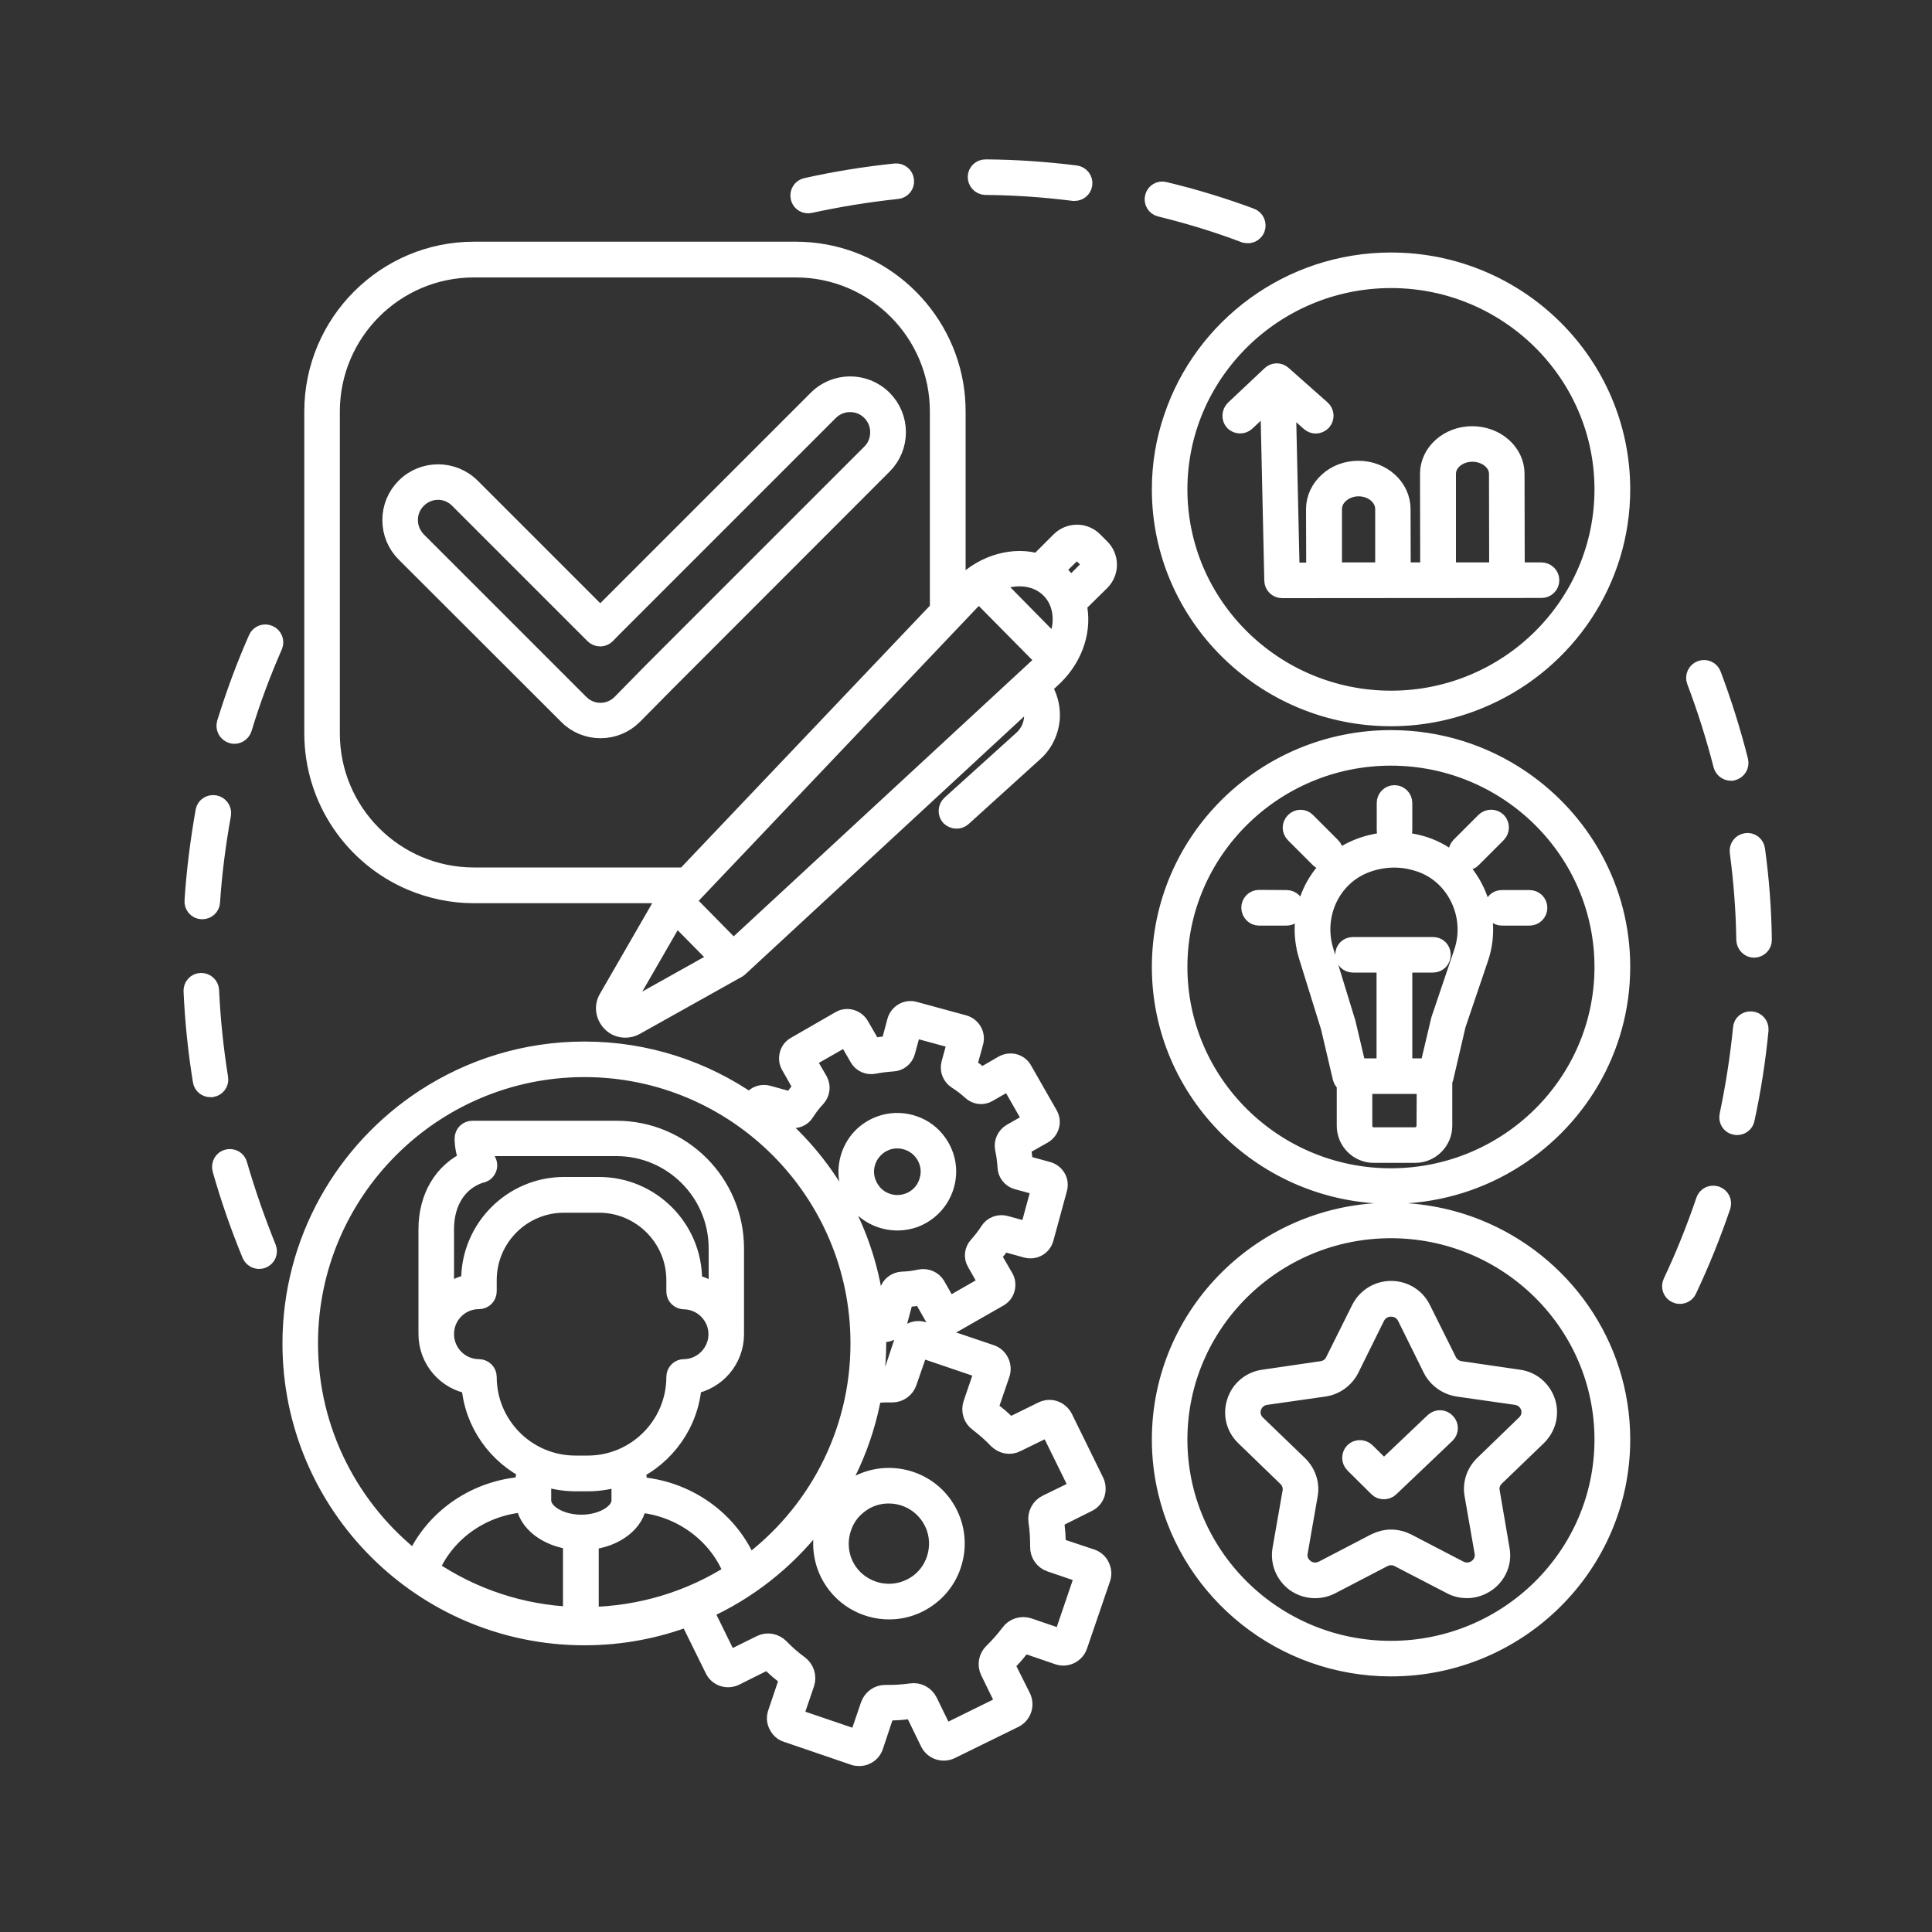 <svg width="100" height="100" viewBox="0 0 100 100" fill="none" xmlns="http://www.w3.org/2000/svg" xmlns:xlink="http://www.w3.org/1999/xlink">
	<rect x="0" y="0" width="100" height="100" fill="#333333" stroke="none"/>
	<desc>
			Created with Pixso.
	</desc>
	<defs/>
	<mask id="mask37_142" mask-type="alpha" maskUnits="userSpaceOnUse" x="0" y="0" width="100" height="100">
		<rect id="Rectangle 110" width="100" height="100" fill="#D9D9D9" fill-opacity="1"/>
	</mask>
	<g mask="url(#mask37_142)">
		<path id="Vector" d="M41.42 10.21C41.37 9.98 41.51 9.76 41.73 9.71C43.25 9.37 44.8 9.12 46.35 8.96C46.57 8.94 46.79 9.1 46.81 9.34C46.84 9.57 46.67 9.78 46.44 9.8C44.92 9.96 43.4 10.21 41.92 10.53C41.89 10.54 41.86 10.54 41.83 10.54C41.63 10.54 41.46 10.41 41.42 10.21ZM51 9.59C52.52 9.6 54.06 9.71 55.57 9.9C55.59 9.9 55.6 9.9 55.62 9.9C55.83 9.9 56.01 9.75 56.04 9.53C56.07 9.3 55.9 9.09 55.67 9.06C54.14 8.87 52.57 8.76 51.02 8.75L51.01 8.75C50.78 8.75 50.59 8.93 50.59 9.16C50.59 9.39 50.77 9.58 51 9.59ZM60.07 10.72C61.54 11.08 63.02 11.53 64.44 12.07C64.49 12.08 64.54 12.09 64.59 12.09C64.76 12.09 64.92 11.98 64.98 11.82C65.06 11.6 64.95 11.35 64.73 11.27C63.28 10.73 61.77 10.27 60.26 9.91C60.04 9.85 59.81 9.99 59.76 10.21C59.7 10.44 59.84 10.67 60.07 10.72ZM13.91 32.86C13.69 32.76 13.44 32.86 13.35 33.07C12.72 34.49 12.18 35.97 11.72 37.45C11.66 37.67 11.78 37.91 12.01 37.98C12.05 37.99 12.09 38 12.13 38C12.31 38 12.48 37.88 12.54 37.7C12.98 36.24 13.52 34.8 14.13 33.41C14.22 33.2 14.12 32.95 13.91 32.86ZM12.3 60.28C12.24 60.05 12.01 59.93 11.78 59.99C11.56 60.05 11.43 60.28 11.49 60.51C11.91 62 12.43 63.49 13.02 64.92C13.09 65.08 13.25 65.18 13.41 65.18C13.47 65.18 13.52 65.17 13.57 65.15C13.79 65.06 13.89 64.82 13.8 64.6C13.23 63.19 12.72 61.73 12.3 60.28ZM10.84 51.26C10.83 51.03 10.63 50.85 10.4 50.86C10.17 50.86 9.99 51.07 10 51.29C10.07 52.85 10.23 54.41 10.48 55.94C10.51 56.15 10.69 56.29 10.89 56.29C10.91 56.29 10.94 56.29 10.96 56.29C11.19 56.25 11.35 56.04 11.31 55.81C11.07 54.31 10.91 52.78 10.84 51.26ZM11.11 41.66C10.88 41.62 10.66 41.76 10.62 41.99C10.35 43.52 10.15 45.08 10.05 46.63C10.03 46.86 10.21 47.07 10.44 47.08L10.47 47.08C10.69 47.08 10.88 46.91 10.89 46.69C10.99 45.16 11.19 43.64 11.46 42.14C11.49 41.92 11.34 41.7 11.11 41.66ZM88.81 61.89C88.59 61.82 88.35 61.93 88.28 62.15C87.79 63.59 87.22 65.02 86.57 66.39C86.47 66.6 86.56 66.86 86.77 66.95C86.83 66.98 86.88 66.99 86.95 66.99C87.11 66.99 87.26 66.9 87.33 66.75C87.99 65.35 88.58 63.89 89.08 62.42C89.15 62.2 89.04 61.97 88.81 61.89ZM89.68 39.9C89.91 39.84 90.04 39.62 89.99 39.39C89.61 37.89 89.14 36.39 88.59 34.93C88.51 34.71 88.26 34.61 88.05 34.69C87.83 34.77 87.72 35.02 87.8 35.23C88.34 36.65 88.8 38.12 89.18 39.59C89.23 39.78 89.4 39.91 89.59 39.91C89.61 39.92 89.65 39.91 89.68 39.9ZM90.65 52.85C90.41 52.83 90.21 52.99 90.2 53.22C90.05 54.74 89.81 56.26 89.5 57.74C89.45 57.97 89.59 58.2 89.82 58.24C89.85 58.25 89.88 58.25 89.91 58.25C90.11 58.25 90.28 58.12 90.32 57.92C90.65 56.41 90.89 54.85 91.04 53.3C91.05 53.07 90.89 52.87 90.65 52.85ZM90.86 43.98C90.83 43.75 90.62 43.58 90.39 43.62C90.16 43.65 90 43.86 90.03 44.09C90.23 45.6 90.35 47.13 90.37 48.65C90.38 48.88 90.57 49.07 90.79 49.07L90.8 49.07C91.03 49.06 91.22 48.87 91.21 48.64C91.19 47.08 91.07 45.51 90.86 43.98ZM24.53 46.25C23.39 46.25 22.3 46.01 21.3 45.59C18.33 44.33 16.25 41.38 16.25 37.95L16.25 21.3C16.25 16.73 19.97 13.01 24.53 13.01L41.19 13.01C45.28 13.01 48.68 15.99 49.36 19.88C49.44 20.35 49.48 20.82 49.48 21.3L49.48 30.67L49.88 30.26C50.99 29.17 52.51 28.78 53.74 29.16L54.9 28C55.38 27.54 56.13 27.54 56.6 28.02L56.97 28.39C57.43 28.86 57.43 29.62 56.95 30.09L55.74 31.28C56.03 32.5 55.62 33.93 54.55 34.98L53.93 35.56C54.23 36.02 54.38 36.56 54.36 37.12C54.32 37.82 54.02 38.47 53.5 38.93L49.79 42.29C49.71 42.36 49.61 42.39 49.51 42.39C49.39 42.39 49.28 42.34 49.19 42.26C49.04 42.09 49.05 41.82 49.22 41.66L52.93 38.31C53.29 37.99 53.49 37.55 53.51 37.08C53.53 36.75 53.45 36.42 53.29 36.14L38.24 50.06C38.21 50.08 38.19 50.1 38.16 50.12L32.87 53.08C32.71 53.17 32.53 53.21 32.37 53.21C32.1 53.21 31.84 53.11 31.65 52.91C31.32 52.57 31.25 52.08 31.49 51.68L34.52 46.43C34.54 46.4 34.56 46.37 34.58 46.35L34.68 46.25L24.53 46.25ZM17.09 37.96C17.09 42.07 20.43 45.4 24.53 45.4L35.47 45.4L48.63 31.55L48.63 21.3C48.63 17.19 45.29 13.86 41.19 13.86L24.53 13.86C20.42 13.86 17.09 17.2 17.09 21.3L17.09 37.96ZM55.49 28.6L54.54 29.53C54.69 29.63 54.84 29.75 54.97 29.88C55.13 30.05 55.27 30.23 55.39 30.43L56.35 29.47C56.49 29.34 56.5 29.11 56.36 28.97L55.99 28.6C55.86 28.46 55.63 28.46 55.49 28.6ZM51.39 30.19L54.62 33.47C55.17 32.42 55.11 31.22 54.37 30.48C53.64 29.74 52.44 29.66 51.39 30.19ZM35.47 46.63L37.96 49.16L53.96 34.36C54.02 34.3 54.08 34.23 54.14 34.17L50.67 30.66C50.6 30.72 50.53 30.78 50.47 30.84L35.47 46.63ZM32.45 52.34L37.26 49.65L34.97 47.33L32.22 52.1C32.16 52.2 32.21 52.28 32.25 52.32C32.27 52.35 32.34 52.4 32.45 52.34ZM20.99 28.61C20.54 28.16 20.29 27.56 20.29 26.92C20.29 26.28 20.54 25.68 20.99 25.23C21.92 24.3 23.43 24.3 24.37 25.23L31.07 31.93L42.32 20.68C43.25 19.75 44.76 19.75 45.69 20.68C46.14 21.13 46.39 21.73 46.39 22.37C46.39 23.01 46.14 23.61 45.69 24.06L34.39 35.37L32.77 37.01C32.32 37.46 31.72 37.71 31.08 37.71C30.45 37.71 29.84 37.46 29.4 37.01L20.99 28.61ZM22.68 25.37C22.28 25.37 21.89 25.52 21.58 25.83C21.29 26.12 21.13 26.5 21.13 26.92C21.13 27.33 21.3 27.72 21.58 28.01L29.99 36.42C30.59 37.03 31.57 37.03 32.17 36.42L33.78 34.78L45.09 23.47C45.39 23.17 45.54 22.79 45.54 22.37C45.54 21.96 45.38 21.57 45.09 21.28C44.8 20.99 44.42 20.83 44 20.83C43.59 20.83 43.2 20.99 42.91 21.28L31.6 32.59L31.37 32.83C31.29 32.91 31.18 32.96 31.07 32.96C30.95 32.96 30.84 32.91 30.76 32.83L23.77 25.84C23.47 25.53 23.07 25.37 22.68 25.37ZM44.47 62.27C43.95 61.61 43.77 60.78 43.99 59.98C44.21 59.18 44.78 58.55 45.57 58.26C46.57 57.89 47.74 58.2 48.41 59.03C48.94 59.68 49.12 60.51 48.9 61.31C48.68 62.11 48.1 62.74 47.32 63.04C47.03 63.14 46.74 63.19 46.45 63.19C45.7 63.19 44.96 62.86 44.47 62.27ZM45.13 61.73C45.58 62.29 46.36 62.5 47.03 62.25C47.56 62.06 47.95 61.63 48.09 61.09C48.24 60.56 48.12 60 47.76 59.56C47.31 59.01 46.53 58.8 45.87 59.04C45.34 59.24 44.95 59.66 44.8 60.2C44.65 60.74 44.78 61.29 45.13 61.73ZM54.55 78.63L54.55 78.63C54.64 79.1 54.67 79.59 54.66 80.07L56.49 80.68C56.69 80.75 56.85 80.89 56.94 81.09C57.03 81.28 57.05 81.49 56.98 81.69L55.79 85.17C55.65 85.58 55.2 85.81 54.79 85.67L52.95 85.04C52.68 85.43 52.36 85.8 52 86.14L52.86 87.86C53.05 88.26 52.89 88.73 52.5 88.93L49.2 90.55C48.8 90.74 48.33 90.58 48.13 90.19L47.28 88.44C46.81 88.53 46.32 88.56 45.83 88.55L45.22 90.38C45.15 90.58 45.01 90.74 44.82 90.83C44.71 90.89 44.59 90.91 44.46 90.91C44.38 90.91 44.29 90.9 44.21 90.87L40.73 89.68C40.53 89.62 40.37 89.47 40.28 89.28C40.18 89.09 40.17 88.88 40.24 88.68L40.86 86.84C40.47 86.57 40.1 86.25 39.76 85.89L38.04 86.75C37.85 86.84 37.63 86.86 37.43 86.79C37.23 86.72 37.07 86.58 36.98 86.39L35.64 83.67C33.96 84.31 32.15 84.66 30.25 84.66C21.9 84.66 15.12 77.88 15.12 69.54C15.12 64.23 17.87 59.55 22.02 56.85C24.39 55.31 27.21 54.41 30.25 54.41C33.45 54.41 36.42 55.41 38.87 57.12C38.93 56.96 39.03 56.84 39.18 56.75C39.35 56.66 39.54 56.63 39.73 56.68L41 57.03C41.17 56.77 41.37 56.52 41.57 56.29L40.92 55.14C40.82 54.97 40.8 54.78 40.85 54.59C40.89 54.41 41.02 54.24 41.19 54.15L43.5 52.82C43.84 52.62 44.29 52.75 44.49 53.1L45.15 54.24C45.46 54.18 45.76 54.14 46.08 54.12L46.42 52.85C46.53 52.47 46.93 52.23 47.32 52.34L49.89 53.04C50.27 53.15 50.51 53.55 50.4 53.94L50.05 55.21C50.31 55.38 50.56 55.57 50.8 55.78L51.94 55.12C52.11 55.03 52.31 55 52.49 55.05C52.68 55.1 52.84 55.22 52.93 55.39L54.25 57.7C54.35 57.87 54.38 58.07 54.33 58.25C54.28 58.44 54.16 58.6 53.99 58.7L52.84 59.35C52.91 59.66 52.94 59.97 52.96 60.28L54.23 60.63C54.41 60.68 54.57 60.8 54.67 60.97C54.77 61.14 54.79 61.33 54.74 61.52L54.04 64.09C53.94 64.48 53.54 64.71 53.15 64.61L51.88 64.26C51.71 64.52 51.51 64.77 51.3 65L51.96 66.14C52.06 66.31 52.08 66.51 52.03 66.7C51.98 66.89 51.86 67.04 51.69 67.14L49.38 68.46C49.03 68.66 48.58 68.54 48.38 68.19L47.73 67.05C47.42 67.11 47.12 67.14 46.8 67.16L46.46 68.43C46.37 68.76 46.07 68.97 45.75 68.97C45.68 68.97 45.62 68.96 45.56 68.95L45.35 68.89C45.36 69.1 45.37 69.31 45.37 69.53C45.37 70.12 45.33 70.7 45.26 71.27C45.57 71.24 45.87 71.23 46.18 71.24L46.79 69.41C46.93 69 47.38 68.78 47.79 68.92L51.28 70.1C51.48 70.17 51.64 70.31 51.73 70.5C51.82 70.69 51.84 70.91 51.77 71.11L51.14 72.95C51.53 73.21 51.91 73.54 52.24 73.89L53.97 73.04C54.16 72.95 54.37 72.93 54.57 73C54.77 73.07 54.93 73.21 55.03 73.4L56.65 76.7C56.74 76.89 56.75 77.11 56.69 77.31C56.62 77.51 56.48 77.67 56.29 77.76L54.55 78.63ZM54.18 77.87L55.88 77.04L54.3 73.83L52.6 74.66C52.28 74.83 51.9 74.75 51.64 74.49C51.34 74.17 51 73.88 50.65 73.61C50.35 73.4 50.24 73.02 50.35 72.68L50.96 70.89L47.58 69.74L46.96 71.53C46.85 71.86 46.54 72.09 46.18 72.09L46.16 72.09C45.82 72.08 45.48 72.1 45.14 72.14C44.26 77.15 40.92 81.32 36.41 83.34L37.7 85.97L39.4 85.13C39.72 84.97 40.11 85.05 40.36 85.31C40.67 85.63 41 85.92 41.36 86.18C41.65 86.4 41.77 86.77 41.66 87.12L41.05 88.91L44.43 90.06L45.04 88.27C45.16 87.93 45.48 87.7 45.84 87.71C46.28 87.72 46.73 87.69 47.16 87.63C47.52 87.57 47.87 87.76 48.03 88.08L48.86 89.78L52.07 88.2L51.24 86.5C51.08 86.18 51.15 85.79 51.41 85.54C51.73 85.23 52.02 84.9 52.29 84.54C52.5 84.25 52.88 84.13 53.22 84.24L55.01 84.85L56.16 81.47L54.37 80.86C54.03 80.74 53.81 80.42 53.82 80.06C53.82 79.62 53.8 79.18 53.73 78.74C53.68 78.38 53.86 78.03 54.18 77.87ZM40.87 57.87L39.62 57.53L39.59 57.65C42.74 60.12 44.88 63.81 45.3 68L45.68 68.11L46.02 66.86C46.1 66.55 46.37 66.34 46.69 66.32C47.01 66.31 47.33 66.27 47.64 66.2C47.95 66.14 48.27 66.28 48.43 66.54L49.07 67.67L51.18 66.46L50.54 65.33C50.38 65.06 50.42 64.72 50.64 64.49C50.85 64.25 51.05 64 51.22 63.73C51.39 63.46 51.72 63.34 52.02 63.42L53.27 63.76L53.91 61.41L52.66 61.07C52.36 60.99 52.14 60.72 52.13 60.4C52.11 60.08 52.07 59.76 52 59.44C51.94 59.14 52.08 58.82 52.35 58.66L53.47 58.02L52.26 55.9L51.14 56.55C50.86 56.71 50.52 56.67 50.29 56.45C50.06 56.24 49.8 56.04 49.53 55.87C49.26 55.69 49.14 55.37 49.22 55.07L49.56 53.82L47.21 53.18L46.87 54.43C46.79 54.73 46.52 54.95 46.2 54.96C45.89 54.98 45.56 55.02 45.25 55.08C44.94 55.15 44.62 55.01 44.47 54.74L43.82 53.62L41.7 54.83L42.35 55.95C42.5 56.23 42.46 56.56 42.25 56.8C42.03 57.03 41.83 57.29 41.66 57.56C41.5 57.83 41.17 57.95 40.87 57.87ZM30.25 55.25C22.37 55.25 15.96 61.66 15.96 69.53C15.96 74.11 18.13 78.19 21.5 80.81C22.47 78.58 24.68 77.07 27.18 76.93L27.18 76.56C27.18 76.37 27.31 76.21 27.48 76.16C25.75 75.34 24.52 73.65 24.38 71.66C23.12 71.46 22.16 70.37 22.16 69.05L22.16 63.62C22.16 61.98 22.95 60.66 24.25 60.07C24.11 59.68 24.03 59.3 24.03 58.93C24.03 58.69 24.22 58.51 24.45 58.51L31.91 58.51C35.28 58.51 38.01 61.25 38.01 64.62L38.01 69.06C38.01 70.36 37.06 71.45 35.82 71.66C35.68 73.66 34.44 75.36 32.71 76.17C32.87 76.23 32.98 76.39 32.98 76.57L32.98 76.94C35.54 77.1 37.8 78.72 38.71 81.03C42.23 78.43 44.52 74.25 44.52 69.54C44.53 61.66 38.13 55.25 30.25 55.25ZM22.23 81.22C24.44 82.72 26.98 83.56 29.64 83.67L29.64 79.71C28.31 79.56 27.28 78.76 27.19 77.77C25 77.91 23.06 79.25 22.23 81.22ZM32.98 77.78C32.9 78.78 31.84 79.59 30.49 79.72L30.49 83.68C33.16 83.63 35.73 82.86 37.97 81.42C37.2 79.38 35.23 77.94 32.98 77.78ZM24.79 70.85C25.02 70.85 25.21 71.04 25.21 71.27C25.21 73.79 27.26 75.84 29.78 75.84L30.42 75.84C32.94 75.84 34.99 73.79 34.99 71.27C34.99 71.04 35.17 70.85 35.4 70.85C36.38 70.84 37.17 70.03 37.17 69.06C37.17 68.08 36.37 67.28 35.4 67.27C35.17 67.26 34.99 67.08 34.99 66.85L34.99 66.26C34.99 64.06 33.2 62.27 31 62.27L29.19 62.27C26.99 62.27 25.21 64.06 25.21 66.26L25.21 66.84C25.21 67.08 25.02 67.26 24.79 67.26C23.8 67.26 23 68.06 23 69.05C23 70.04 23.8 70.85 24.79 70.85ZM25.17 60.54C25.1 60.66 24.97 60.73 24.84 60.74C23.68 61.13 23 62.21 23 63.62L23 67.12C23.37 66.78 23.84 66.54 24.37 66.45L24.37 66.25C24.37 63.59 26.54 61.42 29.19 61.42L31.01 61.42C33.67 61.42 35.84 63.59 35.84 66.25L35.84 66.46C36.35 66.55 36.81 66.79 37.18 67.13L37.18 64.61C37.18 61.7 34.81 59.34 31.91 59.34L24.92 59.34C24.97 59.6 25.06 59.86 25.19 60.13C25.26 60.26 25.25 60.42 25.17 60.54ZM27.98 76.37C28.01 76.43 28.03 76.5 28.03 76.57L28.03 77.66C28.03 78.33 28.97 78.9 30.09 78.9C31.2 78.9 32.15 78.33 32.15 77.66L32.15 76.57C32.15 76.5 32.17 76.44 32.19 76.39C31.64 76.58 31.05 76.69 30.43 76.69L29.79 76.69C29.15 76.69 28.55 76.57 27.98 76.37ZM49.25 81C48.96 81.87 48.34 82.56 47.52 82.97C47.04 83.21 46.53 83.32 46.02 83.32C44.75 83.32 43.54 82.62 42.94 81.41C42.54 80.59 42.48 79.66 42.77 78.79C43.06 77.93 43.68 77.23 44.5 76.83C46.19 76 48.25 76.69 49.08 78.38C49.49 79.21 49.54 80.14 49.25 81ZM48.35 78.82C48.34 78.8 48.33 78.78 48.32 78.76C47.87 77.85 46.96 77.32 46 77.32C45.62 77.32 45.24 77.4 44.87 77.58C44.57 77.73 44.3 77.94 44.08 78.18C43.86 78.43 43.68 78.73 43.57 79.07C43.35 79.72 43.39 80.42 43.69 81.04C44.32 82.31 45.87 82.84 47.15 82.21C47.77 81.91 48.23 81.38 48.45 80.73C48.66 80.1 48.63 79.42 48.35 78.82ZM60.12 25.33C60.12 24.04 60.33 22.8 60.73 21.64C62.29 16.96 66.76 13.57 72 13.57C78.55 13.57 83.88 18.84 83.88 25.33C83.88 30.07 81.03 34.17 76.93 36.02C75.43 36.7 73.76 37.09 72 37.09C65.45 37.09 60.12 31.81 60.12 25.33ZM72 14.41C65.92 14.41 60.96 19.31 60.96 25.33C60.96 31.35 65.92 36.25 72 36.25C78.08 36.25 83.03 31.35 83.03 25.33C83.03 19.31 78.08 14.41 72 14.41ZM63.9 21.21L65.8 19.42C65.96 19.27 66.2 19.27 66.36 19.41L68.38 21.2C68.56 21.36 68.57 21.62 68.42 21.8C68.33 21.89 68.22 21.94 68.1 21.94C68 21.94 67.9 21.9 67.82 21.83L66.57 20.72L66.77 29.62L68.11 29.62L68.1 26.35C68.1 25.81 68.34 25.3 68.77 24.92C69.18 24.55 69.72 24.35 70.31 24.35C71.52 24.35 72.51 25.24 72.51 26.35L72.52 29.61L74.01 29.61L74 24.52C74 23.44 74.99 22.56 76.2 22.56C77.42 22.56 78.41 23.44 78.41 24.52L78.42 29.61L79.78 29.61C80.02 29.61 80.21 29.8 80.21 30.03C80.21 30.27 80.02 30.45 79.79 30.45L66.36 30.46C66.13 30.46 65.94 30.27 65.94 30.05L65.73 20.65L64.48 21.82C64.31 21.98 64.05 21.97 63.88 21.81C63.73 21.64 63.74 21.37 63.9 21.21ZM68.96 29.61L71.68 29.61L71.68 26.35C71.68 25.71 71.07 25.19 70.32 25.19C69.95 25.19 69.6 25.32 69.34 25.55C69.09 25.77 68.96 26.06 68.96 26.35L68.96 29.61ZM74.86 29.61L77.58 29.61L77.57 24.52C77.57 23.91 76.96 23.4 76.21 23.4C75.46 23.4 74.86 23.91 74.86 24.52L74.86 29.61ZM72 38.29C74.49 38.29 76.8 39.05 78.71 40.35C81.83 42.47 83.88 46.02 83.88 50.04C83.88 54.33 81.56 58.08 78.09 60.14C76.31 61.2 74.23 61.81 72 61.81C65.46 61.81 60.12 56.53 60.12 50.05C60.12 43.56 65.45 38.29 72 38.29ZM60.96 50.05C60.96 56.07 65.91 60.97 71.99 60.97C78.08 60.97 83.03 56.07 83.03 50.05C83.03 44.03 78.08 39.13 71.99 39.13C65.92 39.13 60.96 44.03 60.96 50.05ZM72 62.75C73.58 62.75 75.09 63.06 76.46 63.61C80.81 65.36 83.88 69.59 83.88 74.51C83.88 81 78.55 86.27 72 86.27C66.39 86.27 61.68 82.4 60.44 77.22C60.23 76.35 60.12 75.44 60.12 74.51C60.12 68.02 65.45 62.75 72 62.75ZM83.03 74.51C83.03 68.49 78.08 63.59 71.99 63.59C65.91 63.59 60.96 68.49 60.96 74.51C60.96 80.53 65.91 85.43 71.99 85.43C78.08 85.43 83.03 80.53 83.03 74.51ZM79.56 74.34L77.38 76.44C77.17 76.65 77.07 76.93 77.13 77.22L77.64 80.2C77.76 80.85 77.49 81.49 76.96 81.88C76.65 82.1 76.29 82.22 75.93 82.22C75.66 82.22 75.38 82.16 75.12 82.02L72.42 80.62C72.16 80.48 71.85 80.48 71.58 80.62L68.89 82.02C68.29 82.33 67.59 82.28 67.04 81.89C66.51 81.49 66.25 80.85 66.36 80.2L66.88 77.23C66.93 76.94 66.83 76.65 66.62 76.45L64.44 74.34C63.96 73.88 63.79 73.2 64 72.57C64.2 71.94 64.74 71.48 65.41 71.39L68.42 70.95C68.71 70.91 68.97 70.73 69.09 70.47L70.44 67.76C70.74 67.17 71.34 66.8 72 66.8C72.67 66.8 73.27 67.17 73.56 67.76L74.91 70.47C75.04 70.73 75.3 70.91 75.58 70.95L78.6 71.39C79.27 71.48 79.8 71.94 80.01 72.57C80.21 73.2 80.04 73.87 79.56 74.34ZM79.21 72.83C79.1 72.5 78.83 72.27 78.48 72.22L75.47 71.79C74.9 71.7 74.41 71.35 74.15 70.85L72.81 68.14C72.65 67.83 72.35 67.65 72 67.65C71.65 67.65 71.35 67.83 71.19 68.14L69.85 70.85C69.59 71.35 69.1 71.71 68.53 71.79L65.52 72.22C65.17 72.27 64.9 72.5 64.79 72.83C64.69 73.15 64.77 73.49 65.02 73.73L67.2 75.83C67.61 76.23 67.81 76.8 67.71 77.36L67.19 80.34C67.13 80.67 67.26 80.99 67.54 81.2C67.82 81.41 68.18 81.43 68.5 81.27L71.19 79.87C71.45 79.74 71.73 79.67 72 79.67C72.28 79.67 72.56 79.74 72.82 79.87L75.51 81.27C75.82 81.43 76.18 81.41 76.47 81.2C76.75 80.99 76.88 80.67 76.82 80.34L76.3 77.36C76.2 76.8 76.39 76.23 76.8 75.83L78.98 73.72C79.22 73.49 79.31 73.15 79.21 72.83ZM74.24 73.61L71.63 76.09L70.69 75.16C70.52 75 70.25 75 70.09 75.16C69.93 75.33 69.93 75.59 70.1 75.76L71.33 76.98C71.41 77.07 71.52 77.1 71.63 77.1C71.73 77.1 71.84 77.07 71.92 76.99L74.83 74.22C75 74.06 75 73.79 74.84 73.63C74.68 73.45 74.41 73.45 74.24 73.61ZM70.2 43.97C71.24 43.52 72.43 43.44 73.53 43.75C74.7 44.08 75.68 44.86 76.25 45.96C76.84 47.08 76.95 48.4 76.54 49.59L75.37 53.04L74.73 55.79C74.71 55.84 74.69 55.89 74.67 55.93L74.67 58.27C74.67 59.05 74.03 59.69 73.25 59.69L71.11 59.69C70.32 59.69 69.69 59.05 69.69 58.27L69.69 56.05C69.59 56 69.51 55.91 69.48 55.79L68.86 53.15L67.72 49.48C67.03 47.25 68.09 44.87 70.2 43.97ZM70.53 44.74C68.83 45.47 67.97 47.41 68.53 49.23L69.66 52.92C69.67 52.93 69.67 52.94 69.67 52.95L70.22 55.28L71.75 55.28L71.75 49.84L70.03 49.84C69.79 49.84 69.61 49.65 69.61 49.42C69.61 49.18 69.79 49 70.03 49L74.17 49C74.41 49 74.59 49.18 74.59 49.42C74.59 49.65 74.41 49.84 74.17 49.84L72.6 49.84L72.6 55.28L73.98 55.28L74.56 52.83C74.56 52.82 74.56 52.81 74.57 52.79L75.74 49.33C76.08 48.35 75.99 47.27 75.51 46.36C75.04 45.47 74.26 44.83 73.3 44.57C72.39 44.3 71.4 44.37 70.53 44.74ZM73.83 56.12L70.53 56.12L70.53 58.27C70.53 58.59 70.78 58.85 71.1 58.85L73.24 58.85C73.56 58.85 73.82 58.59 73.82 58.27L73.83 56.12ZM77.32 46.99C77.32 47.22 77.51 47.41 77.74 47.41L79.17 47.41C79.4 47.41 79.59 47.22 79.59 46.99C79.59 46.75 79.4 46.57 79.17 46.57L77.74 46.57C77.51 46.56 77.32 46.75 77.32 46.99ZM65.17 47.41L66.59 47.41C66.83 47.41 67.01 47.22 67.01 46.99C67.01 46.75 66.83 46.57 66.59 46.57L65.17 46.56C64.93 46.56 64.75 46.75 64.75 46.98C64.75 47.22 64.94 47.41 65.17 47.41ZM72.18 43.41C72.41 43.41 72.6 43.22 72.6 42.99L72.6 41.56C72.6 41.33 72.41 41.14 72.18 41.14C71.94 41.14 71.76 41.33 71.76 41.56L71.76 42.99C71.75 43.22 71.94 43.41 72.18 43.41ZM75.89 44.55C76 44.55 76.11 44.51 76.19 44.42L77.48 43.13C77.64 42.96 77.64 42.7 77.48 42.53C77.31 42.37 77.05 42.37 76.88 42.53L75.59 43.82C75.43 43.99 75.43 44.25 75.59 44.42C75.67 44.51 75.78 44.55 75.89 44.55ZM68.3 44.42C68.39 44.51 68.49 44.55 68.6 44.55C68.71 44.55 68.82 44.51 68.9 44.42C69.07 44.26 69.07 43.99 68.9 43.83L67.61 42.54C67.45 42.37 67.19 42.37 67.02 42.54C66.85 42.71 66.85 42.97 67.02 43.14L68.3 44.42Z" fill="#FFFFFF" fill-opacity="1" fill-rule="nonzero"/>
		<path id="Vector" d="M41.73 9.71C43.25 9.37 44.8 9.12 46.35 8.96C46.57 8.94 46.79 9.1 46.81 9.34C46.84 9.57 46.67 9.78 46.44 9.8C44.92 9.96 43.4 10.21 41.92 10.53C41.89 10.54 41.86 10.54 41.83 10.54C41.63 10.54 41.46 10.41 41.42 10.21C41.37 9.98 41.51 9.76 41.73 9.71ZM55.57 9.9C55.59 9.9 55.6 9.9 55.62 9.9C55.83 9.9 56.01 9.75 56.04 9.53C56.07 9.3 55.9 9.09 55.67 9.06C54.14 8.87 52.57 8.76 51.02 8.75L51.01 8.75C50.78 8.75 50.59 8.93 50.59 9.16C50.59 9.39 50.77 9.58 51 9.59C52.52 9.6 54.06 9.71 55.57 9.9ZM64.44 12.07C64.49 12.08 64.54 12.09 64.59 12.09C64.76 12.09 64.92 11.98 64.98 11.82C65.06 11.6 64.95 11.35 64.73 11.27C63.28 10.73 61.77 10.27 60.26 9.91C60.04 9.85 59.81 9.99 59.76 10.21C59.7 10.44 59.84 10.67 60.07 10.72C61.54 11.08 63.02 11.53 64.44 12.07ZM13.35 33.07C12.72 34.49 12.18 35.97 11.72 37.45C11.66 37.67 11.78 37.91 12.01 37.98C12.05 37.99 12.09 38 12.13 38C12.31 38 12.48 37.88 12.54 37.7C12.98 36.24 13.52 34.8 14.13 33.41C14.22 33.2 14.12 32.95 13.91 32.86C13.69 32.76 13.44 32.86 13.35 33.07ZM11.78 59.99C11.56 60.05 11.43 60.28 11.49 60.51C11.91 62 12.43 63.49 13.02 64.92C13.09 65.08 13.25 65.18 13.41 65.18C13.47 65.18 13.52 65.17 13.57 65.15C13.79 65.06 13.89 64.82 13.8 64.6C13.23 63.19 12.72 61.73 12.3 60.28C12.24 60.05 12.01 59.93 11.78 59.99ZM10.4 50.86C10.17 50.86 9.99 51.07 10 51.29C10.07 52.85 10.23 54.41 10.48 55.94C10.51 56.15 10.69 56.29 10.89 56.29C10.91 56.29 10.94 56.29 10.96 56.29C11.19 56.25 11.35 56.04 11.31 55.81C11.07 54.31 10.91 52.78 10.84 51.26C10.83 51.03 10.63 50.85 10.4 50.86ZM10.62 41.99C10.35 43.52 10.15 45.08 10.05 46.63C10.03 46.86 10.21 47.07 10.44 47.08L10.47 47.08C10.69 47.08 10.88 46.91 10.89 46.69C10.99 45.16 11.19 43.64 11.46 42.14C11.49 41.92 11.34 41.7 11.11 41.66C10.88 41.62 10.66 41.76 10.62 41.99ZM88.28 62.15C87.79 63.59 87.22 65.02 86.57 66.39C86.47 66.6 86.56 66.86 86.77 66.95C86.83 66.98 86.88 66.99 86.95 66.99C87.11 66.99 87.26 66.9 87.33 66.75C87.99 65.35 88.58 63.89 89.08 62.42C89.15 62.2 89.04 61.97 88.81 61.89C88.59 61.82 88.35 61.93 88.28 62.15ZM89.99 39.39C89.61 37.89 89.14 36.39 88.59 34.93C88.51 34.71 88.26 34.61 88.05 34.69C87.83 34.77 87.72 35.02 87.8 35.23C88.34 36.65 88.8 38.12 89.18 39.59C89.23 39.78 89.4 39.91 89.59 39.91C89.61 39.92 89.65 39.91 89.68 39.9C89.91 39.84 90.04 39.62 89.99 39.39ZM90.2 53.22C90.05 54.74 89.81 56.26 89.5 57.74C89.45 57.97 89.59 58.2 89.82 58.24C89.85 58.25 89.88 58.25 89.91 58.25C90.11 58.25 90.28 58.12 90.32 57.92C90.65 56.41 90.89 54.85 91.04 53.3C91.05 53.07 90.89 52.87 90.65 52.85C90.41 52.83 90.21 52.99 90.2 53.22ZM90.39 43.62C90.16 43.65 90 43.86 90.03 44.09C90.23 45.6 90.35 47.13 90.37 48.65C90.38 48.88 90.57 49.07 90.79 49.07L90.8 49.07C91.03 49.06 91.22 48.87 91.21 48.64C91.19 47.08 91.07 45.51 90.86 43.98C90.83 43.75 90.62 43.58 90.39 43.62ZM21.3 45.59C18.33 44.33 16.25 41.38 16.25 37.95L16.25 21.3C16.25 16.73 19.97 13.01 24.53 13.01L41.19 13.01C45.28 13.01 48.68 15.99 49.36 19.88C49.44 20.35 49.48 20.82 49.48 21.3L49.48 30.67L49.88 30.26C50.99 29.17 52.51 28.78 53.74 29.16L54.9 28C55.38 27.54 56.13 27.54 56.6 28.02L56.97 28.39C57.43 28.86 57.43 29.62 56.95 30.09L55.74 31.28C56.03 32.5 55.62 33.93 54.55 34.98L53.93 35.56C54.23 36.02 54.38 36.56 54.36 37.12C54.32 37.82 54.02 38.47 53.5 38.93L49.79 42.29C49.71 42.36 49.61 42.39 49.51 42.39C49.39 42.39 49.28 42.34 49.19 42.26C49.04 42.09 49.05 41.82 49.22 41.66L52.93 38.31C53.29 37.99 53.49 37.55 53.51 37.08C53.53 36.75 53.45 36.42 53.29 36.14L38.24 50.06C38.21 50.08 38.19 50.1 38.16 50.12L32.87 53.08C32.71 53.17 32.53 53.21 32.37 53.21C32.1 53.21 31.84 53.11 31.65 52.91C31.32 52.57 31.25 52.08 31.49 51.68L34.52 46.43C34.54 46.4 34.56 46.37 34.58 46.35L34.68 46.25L24.53 46.25C23.39 46.25 22.3 46.01 21.3 45.59ZM24.53 45.4L35.47 45.4L48.63 31.55L48.63 21.3C48.63 17.19 45.29 13.86 41.19 13.86L24.53 13.86C20.42 13.86 17.09 17.2 17.09 21.3L17.09 37.96C17.09 42.07 20.43 45.4 24.53 45.4ZM54.54 29.53C54.69 29.63 54.84 29.75 54.97 29.88C55.13 30.05 55.27 30.23 55.39 30.43L56.35 29.47C56.49 29.34 56.5 29.11 56.36 28.97L55.99 28.6C55.86 28.46 55.63 28.46 55.49 28.6L54.54 29.53ZM54.62 33.47C55.17 32.42 55.11 31.22 54.37 30.48C53.64 29.74 52.44 29.66 51.39 30.19L54.62 33.47ZM37.96 49.16L53.96 34.36C54.02 34.3 54.08 34.23 54.14 34.17L50.67 30.66C50.6 30.72 50.53 30.78 50.47 30.84L35.47 46.63L37.96 49.16ZM37.26 49.65L34.97 47.33L32.22 52.1C32.16 52.2 32.21 52.28 32.25 52.32C32.27 52.35 32.34 52.4 32.45 52.34L37.26 49.65ZM20.29 26.92C20.29 26.28 20.54 25.68 20.99 25.23C21.92 24.3 23.43 24.3 24.37 25.23L31.07 31.93L42.32 20.68C43.25 19.75 44.76 19.75 45.69 20.68C46.14 21.13 46.39 21.73 46.39 22.37C46.39 23.01 46.14 23.61 45.69 24.06L34.39 35.37L32.77 37.01C32.32 37.46 31.72 37.71 31.08 37.71C30.45 37.71 29.84 37.46 29.4 37.01L20.99 28.61C20.54 28.16 20.29 27.56 20.29 26.92ZM21.58 25.83C21.29 26.12 21.13 26.5 21.13 26.92C21.13 27.33 21.3 27.72 21.58 28.01L29.99 36.42C30.59 37.03 31.57 37.03 32.17 36.42L33.78 34.78L45.09 23.47C45.39 23.17 45.54 22.79 45.54 22.37C45.54 21.96 45.38 21.57 45.09 21.28C44.8 20.99 44.42 20.83 44 20.83C43.59 20.83 43.2 20.99 42.91 21.28L31.6 32.59L31.37 32.83C31.29 32.91 31.18 32.96 31.07 32.96C30.95 32.96 30.84 32.91 30.76 32.83L23.77 25.84C23.47 25.53 23.07 25.37 22.68 25.37C22.28 25.37 21.89 25.52 21.58 25.83ZM43.99 59.98C44.21 59.18 44.78 58.55 45.57 58.26C46.57 57.89 47.74 58.2 48.41 59.03C48.94 59.68 49.12 60.51 48.9 61.31C48.68 62.11 48.1 62.74 47.32 63.04C47.03 63.14 46.74 63.19 46.45 63.19C45.7 63.19 44.96 62.86 44.47 62.27C43.95 61.61 43.77 60.78 43.99 59.98ZM47.03 62.25C47.56 62.06 47.95 61.63 48.09 61.09C48.24 60.56 48.12 60 47.76 59.56C47.31 59.01 46.53 58.8 45.87 59.04C45.34 59.24 44.95 59.66 44.8 60.2C44.65 60.74 44.78 61.29 45.13 61.73C45.58 62.29 46.36 62.5 47.03 62.25ZM54.55 78.63C54.64 79.1 54.67 79.59 54.66 80.07L56.49 80.68C56.69 80.75 56.85 80.89 56.94 81.09C57.03 81.28 57.05 81.49 56.98 81.69L55.79 85.17C55.65 85.58 55.2 85.81 54.79 85.67L52.95 85.04C52.68 85.43 52.36 85.8 52 86.14L52.86 87.86C53.05 88.26 52.89 88.73 52.5 88.93L49.2 90.55C48.8 90.74 48.33 90.58 48.13 90.19L47.28 88.44C46.81 88.53 46.32 88.56 45.83 88.55L45.22 90.38C45.15 90.58 45.01 90.74 44.82 90.83C44.71 90.89 44.59 90.91 44.46 90.91C44.38 90.91 44.29 90.9 44.21 90.87L40.73 89.68C40.53 89.62 40.37 89.47 40.28 89.28C40.18 89.09 40.17 88.88 40.24 88.68L40.86 86.84C40.47 86.57 40.1 86.25 39.76 85.89L38.04 86.75C37.85 86.84 37.63 86.86 37.43 86.79C37.23 86.72 37.07 86.58 36.98 86.39L35.64 83.67C33.96 84.31 32.15 84.66 30.25 84.66C21.9 84.66 15.12 77.88 15.12 69.54C15.12 64.23 17.87 59.55 22.02 56.85C24.39 55.31 27.21 54.41 30.25 54.41C33.45 54.41 36.42 55.41 38.87 57.12C38.93 56.96 39.03 56.84 39.18 56.75C39.35 56.66 39.54 56.63 39.73 56.68L41 57.03C41.17 56.77 41.37 56.52 41.57 56.29L40.92 55.14C40.82 54.97 40.8 54.78 40.85 54.59C40.89 54.41 41.02 54.24 41.19 54.15L43.5 52.82C43.84 52.62 44.29 52.75 44.49 53.1L45.15 54.24C45.46 54.18 45.76 54.14 46.08 54.12L46.42 52.85C46.53 52.47 46.93 52.23 47.32 52.34L49.89 53.04C50.27 53.15 50.51 53.55 50.4 53.94L50.05 55.21C50.31 55.38 50.56 55.57 50.8 55.78L51.94 55.12C52.11 55.03 52.31 55 52.49 55.05C52.68 55.1 52.84 55.22 52.93 55.39L54.25 57.7C54.35 57.87 54.38 58.07 54.33 58.25C54.28 58.44 54.16 58.6 53.99 58.7L52.84 59.35C52.91 59.66 52.94 59.97 52.96 60.28L54.23 60.63C54.41 60.68 54.57 60.8 54.67 60.97C54.77 61.14 54.79 61.33 54.74 61.52L54.04 64.09C53.94 64.48 53.54 64.71 53.15 64.61L51.88 64.26C51.71 64.52 51.51 64.77 51.3 65L51.96 66.14C52.06 66.31 52.08 66.51 52.03 66.7C51.98 66.89 51.86 67.04 51.69 67.14L49.38 68.46C49.03 68.66 48.58 68.54 48.38 68.19L47.73 67.05C47.42 67.11 47.12 67.14 46.8 67.16L46.46 68.43C46.37 68.76 46.07 68.97 45.75 68.97C45.68 68.97 45.62 68.96 45.56 68.95L45.35 68.89C45.36 69.1 45.37 69.31 45.37 69.53C45.37 70.12 45.33 70.7 45.26 71.27C45.57 71.24 45.87 71.23 46.18 71.24L46.79 69.41C46.93 69 47.38 68.78 47.79 68.92L51.28 70.1C51.48 70.17 51.64 70.31 51.73 70.5C51.82 70.69 51.84 70.91 51.77 71.11L51.14 72.95C51.53 73.21 51.91 73.54 52.24 73.89L53.97 73.04C54.16 72.95 54.37 72.93 54.57 73C54.77 73.07 54.93 73.21 55.03 73.4L56.65 76.7C56.74 76.89 56.75 77.11 56.69 77.31C56.62 77.51 56.48 77.67 56.29 77.76L54.55 78.63L54.55 78.63ZM55.88 77.04L54.3 73.83L52.6 74.66C52.28 74.83 51.9 74.75 51.64 74.49C51.34 74.17 51 73.88 50.65 73.61C50.35 73.4 50.24 73.02 50.35 72.68L50.96 70.89L47.58 69.74L46.96 71.53C46.85 71.86 46.54 72.09 46.18 72.09L46.16 72.09C45.82 72.08 45.48 72.1 45.14 72.14C44.26 77.15 40.92 81.32 36.41 83.34L37.7 85.97L39.4 85.13C39.72 84.97 40.11 85.05 40.36 85.31C40.67 85.63 41 85.92 41.36 86.18C41.65 86.4 41.77 86.77 41.66 87.12L41.05 88.91L44.43 90.06L45.04 88.27C45.16 87.93 45.48 87.7 45.84 87.71C46.28 87.72 46.73 87.69 47.16 87.63C47.52 87.57 47.87 87.76 48.03 88.08L48.86 89.78L52.07 88.2L51.24 86.5C51.08 86.18 51.15 85.79 51.41 85.54C51.73 85.23 52.02 84.9 52.29 84.54C52.5 84.25 52.88 84.13 53.22 84.24L55.01 84.85L56.16 81.47L54.37 80.86C54.03 80.74 53.81 80.42 53.82 80.06C53.82 79.62 53.8 79.18 53.73 78.74C53.68 78.38 53.86 78.03 54.18 77.87L55.88 77.04ZM39.62 57.53L39.59 57.65C42.74 60.12 44.88 63.81 45.3 68L45.68 68.11L46.02 66.86C46.1 66.55 46.37 66.34 46.69 66.32C47.01 66.31 47.33 66.27 47.64 66.2C47.95 66.14 48.27 66.28 48.43 66.54L49.07 67.67L51.18 66.46L50.54 65.33C50.38 65.06 50.42 64.72 50.64 64.49C50.85 64.25 51.05 64 51.22 63.73C51.39 63.46 51.72 63.34 52.02 63.42L53.27 63.76L53.91 61.41L52.66 61.07C52.36 60.99 52.14 60.72 52.13 60.4C52.11 60.08 52.07 59.76 52 59.44C51.94 59.14 52.08 58.82 52.35 58.66L53.47 58.02L52.26 55.9L51.13 56.55C50.86 56.71 50.52 56.67 50.29 56.45C50.06 56.24 49.8 56.04 49.53 55.87C49.26 55.69 49.14 55.37 49.22 55.07L49.56 53.82L47.21 53.18L46.87 54.43C46.79 54.73 46.52 54.95 46.2 54.96C45.89 54.98 45.56 55.02 45.25 55.08C44.94 55.15 44.62 55.01 44.47 54.74L43.82 53.62L41.7 54.83L42.35 55.95C42.5 56.23 42.46 56.56 42.25 56.8C42.03 57.03 41.83 57.29 41.66 57.56C41.5 57.83 41.17 57.95 40.87 57.87L39.62 57.53ZM15.96 69.53C15.96 74.11 18.13 78.19 21.5 80.81C22.47 78.58 24.68 77.07 27.18 76.93L27.18 76.56C27.18 76.37 27.31 76.21 27.48 76.16C25.75 75.34 24.52 73.65 24.38 71.66C23.12 71.46 22.16 70.37 22.16 69.05L22.16 63.62C22.16 61.98 22.95 60.66 24.25 60.07C24.11 59.68 24.03 59.3 24.03 58.93C24.03 58.69 24.22 58.51 24.45 58.51L31.91 58.51C35.28 58.51 38.01 61.25 38.01 64.62L38.01 69.06C38.01 70.36 37.06 71.45 35.82 71.66C35.68 73.66 34.44 75.36 32.71 76.17C32.87 76.23 32.98 76.39 32.98 76.57L32.98 76.94C35.54 77.1 37.8 78.72 38.71 81.03C42.23 78.43 44.52 74.25 44.52 69.54C44.53 61.66 38.13 55.25 30.25 55.25C22.37 55.25 15.96 61.66 15.96 69.53ZM29.64 83.67L29.64 79.71C28.31 79.56 27.28 78.76 27.19 77.77C25 77.91 23.06 79.25 22.23 81.22C24.44 82.72 26.98 83.56 29.64 83.67ZM30.49 79.72L30.49 83.68C33.16 83.63 35.73 82.86 37.97 81.42C37.2 79.38 35.23 77.94 32.98 77.78C32.9 78.78 31.84 79.59 30.49 79.72ZM25.21 71.27C25.21 73.79 27.26 75.84 29.78 75.84L30.42 75.84C32.94 75.84 34.99 73.79 34.99 71.27C34.99 71.04 35.17 70.85 35.4 70.85C36.38 70.84 37.17 70.03 37.17 69.06C37.17 68.08 36.37 67.28 35.4 67.27C35.17 67.26 34.99 67.08 34.99 66.85L34.99 66.26C34.99 64.06 33.2 62.27 31 62.27L29.19 62.27C26.99 62.27 25.21 64.06 25.21 66.26L25.21 66.84C25.21 67.08 25.02 67.26 24.79 67.26C23.8 67.26 23 68.06 23 69.05C23 70.04 23.8 70.85 24.79 70.85C25.02 70.85 25.21 71.04 25.21 71.27ZM24.84 60.74C23.68 61.13 23 62.21 23 63.62L23 67.12C23.37 66.78 23.84 66.54 24.37 66.45L24.37 66.25C24.37 63.59 26.54 61.42 29.19 61.42L31.01 61.42C33.67 61.42 35.84 63.59 35.84 66.25L35.84 66.46C36.35 66.55 36.81 66.79 37.18 67.13L37.18 64.61C37.18 61.7 34.81 59.34 31.91 59.34L24.92 59.34C24.97 59.6 25.06 59.86 25.19 60.13C25.26 60.26 25.25 60.42 25.17 60.54C25.1 60.66 24.97 60.73 24.84 60.74ZM28.03 76.57L28.03 77.66C28.03 78.33 28.97 78.9 30.09 78.9C31.2 78.9 32.15 78.33 32.15 77.66L32.15 76.57C32.15 76.5 32.17 76.44 32.19 76.39C31.64 76.58 31.05 76.69 30.43 76.69L29.79 76.69C29.15 76.69 28.55 76.57 27.98 76.37C28.01 76.43 28.03 76.5 28.03 76.57ZM47.52 82.97C47.04 83.21 46.53 83.32 46.02 83.32C44.75 83.32 43.54 82.62 42.94 81.41C42.54 80.59 42.48 79.66 42.77 78.79C43.06 77.93 43.68 77.23 44.5 76.83C46.19 76 48.25 76.69 49.08 78.38C49.49 79.21 49.54 80.14 49.25 81C48.96 81.87 48.34 82.56 47.52 82.97ZM48.32 78.76C47.87 77.85 46.96 77.32 46 77.32C45.62 77.32 45.24 77.4 44.87 77.58C44.57 77.73 44.3 77.94 44.08 78.18C43.86 78.43 43.68 78.73 43.57 79.07C43.35 79.72 43.39 80.42 43.69 81.04C44.32 82.31 45.87 82.84 47.15 82.21C47.77 81.91 48.23 81.38 48.45 80.73C48.66 80.1 48.63 79.42 48.35 78.82C48.34 78.8 48.33 78.78 48.32 78.76ZM60.73 21.64C62.29 16.96 66.76 13.57 72 13.57C78.55 13.57 83.88 18.84 83.88 25.33C83.88 30.07 81.03 34.17 76.93 36.02C75.43 36.7 73.76 37.09 72 37.09C65.45 37.09 60.12 31.81 60.12 25.33C60.12 24.04 60.33 22.8 60.73 21.64ZM60.96 25.33C60.96 31.35 65.92 36.25 72 36.25C78.08 36.25 83.03 31.35 83.03 25.33C83.03 19.31 78.08 14.41 72 14.41C65.92 14.41 60.96 19.31 60.96 25.33ZM65.8 19.42C65.96 19.27 66.2 19.27 66.36 19.41L68.38 21.2C68.56 21.36 68.57 21.62 68.42 21.8C68.33 21.89 68.22 21.94 68.1 21.94C68 21.94 67.9 21.9 67.82 21.83L66.57 20.72L66.77 29.62L68.11 29.62L68.1 26.35C68.1 25.81 68.34 25.3 68.77 24.92C69.18 24.55 69.72 24.35 70.31 24.35C71.52 24.35 72.51 25.24 72.51 26.35L72.52 29.61L74.01 29.61L74 24.52C74 23.44 74.99 22.56 76.2 22.56C77.42 22.56 78.41 23.44 78.41 24.52L78.42 29.61L79.78 29.61C80.02 29.61 80.21 29.8 80.21 30.03C80.21 30.27 80.02 30.45 79.79 30.45L66.36 30.46C66.13 30.46 65.94 30.27 65.94 30.05L65.73 20.65L64.48 21.82C64.31 21.98 64.05 21.97 63.88 21.81C63.73 21.64 63.74 21.37 63.9 21.21L65.8 19.42ZM71.68 29.61L71.68 26.35C71.68 25.71 71.07 25.19 70.32 25.19C69.95 25.19 69.6 25.32 69.34 25.55C69.09 25.77 68.96 26.06 68.96 26.35L68.96 29.61L71.68 29.61ZM77.58 29.61L77.57 24.52C77.57 23.91 76.96 23.4 76.21 23.4C75.46 23.4 74.86 23.91 74.86 24.52L74.86 29.61L77.58 29.61ZM78.71 40.35C81.83 42.47 83.88 46.02 83.88 50.04C83.88 54.33 81.56 58.08 78.09 60.14C76.31 61.2 74.23 61.81 72 61.81C65.46 61.81 60.12 56.53 60.12 50.05C60.12 43.56 65.45 38.29 72 38.29C74.49 38.29 76.8 39.05 78.71 40.35ZM71.99 60.97C78.08 60.97 83.03 56.07 83.03 50.05C83.03 44.03 78.08 39.13 71.99 39.13C65.92 39.13 60.96 44.03 60.96 50.05C60.96 56.07 65.91 60.97 71.99 60.97ZM76.46 63.61C80.81 65.36 83.88 69.59 83.88 74.51C83.88 81 78.55 86.27 72 86.27C66.39 86.27 61.68 82.4 60.44 77.22C60.23 76.35 60.12 75.44 60.12 74.51C60.12 68.02 65.45 62.75 72 62.75C73.58 62.75 75.09 63.06 76.46 63.61ZM71.99 63.59C65.91 63.59 60.96 68.49 60.96 74.51C60.96 80.53 65.91 85.43 71.99 85.43C78.08 85.43 83.03 80.53 83.03 74.51C83.03 68.49 78.08 63.59 71.99 63.59ZM77.38 76.44C77.17 76.65 77.07 76.93 77.13 77.22L77.64 80.2C77.76 80.85 77.49 81.49 76.96 81.88C76.65 82.1 76.29 82.22 75.93 82.22C75.66 82.22 75.38 82.16 75.12 82.02L72.42 80.62C72.16 80.48 71.85 80.48 71.58 80.62L68.89 82.02C68.29 82.33 67.59 82.28 67.04 81.89C66.51 81.49 66.25 80.85 66.36 80.2L66.88 77.23C66.93 76.94 66.83 76.65 66.62 76.45L64.44 74.34C63.96 73.88 63.79 73.2 64 72.57C64.2 71.94 64.74 71.48 65.41 71.39L68.42 70.95C68.71 70.91 68.97 70.73 69.09 70.47L70.44 67.76C70.74 67.17 71.34 66.8 72 66.8C72.67 66.8 73.27 67.17 73.56 67.76L74.91 70.47C75.04 70.73 75.3 70.91 75.58 70.95L78.6 71.39C79.27 71.48 79.8 71.94 80.01 72.57C80.21 73.2 80.04 73.87 79.56 74.34L77.38 76.44ZM78.48 72.22L75.47 71.79C74.9 71.7 74.41 71.35 74.15 70.85L72.81 68.14C72.65 67.83 72.35 67.65 72 67.65C71.65 67.65 71.35 67.83 71.19 68.14L69.85 70.85C69.59 71.35 69.1 71.71 68.53 71.79L65.52 72.22C65.17 72.27 64.9 72.5 64.79 72.83C64.69 73.15 64.77 73.49 65.02 73.73L67.2 75.83C67.61 76.23 67.81 76.8 67.71 77.36L67.19 80.34C67.13 80.67 67.26 80.99 67.54 81.2C67.82 81.41 68.18 81.43 68.5 81.27L71.19 79.87C71.45 79.74 71.73 79.67 72 79.67C72.28 79.67 72.56 79.74 72.82 79.87L75.51 81.27C75.82 81.43 76.18 81.41 76.47 81.2C76.75 80.99 76.88 80.67 76.82 80.34L76.3 77.36C76.2 76.8 76.39 76.23 76.8 75.83L78.98 73.72C79.22 73.49 79.31 73.15 79.21 72.83C79.1 72.5 78.83 72.27 78.48 72.22ZM71.63 76.09L70.69 75.16C70.52 75 70.25 75 70.09 75.16C69.93 75.33 69.93 75.59 70.1 75.76L71.33 76.98C71.41 77.07 71.52 77.1 71.63 77.1C71.73 77.1 71.84 77.07 71.92 76.99L74.83 74.22C75 74.06 75 73.79 74.84 73.63C74.68 73.45 74.41 73.45 74.24 73.61L71.63 76.09ZM73.53 43.75C74.7 44.08 75.68 44.86 76.25 45.96C76.84 47.08 76.95 48.4 76.54 49.59L75.37 53.04L74.73 55.79C74.71 55.84 74.69 55.89 74.67 55.93L74.67 58.27C74.67 59.05 74.03 59.69 73.25 59.69L71.11 59.69C70.32 59.69 69.69 59.05 69.69 58.27L69.69 56.05C69.59 56 69.51 55.91 69.48 55.79L68.86 53.15L67.72 49.48C67.03 47.25 68.09 44.87 70.2 43.97C71.24 43.52 72.43 43.44 73.53 43.75ZM68.53 49.23L69.66 52.92C69.67 52.93 69.67 52.94 69.67 52.95L70.22 55.28L71.75 55.28L71.75 49.84L70.03 49.84C69.79 49.84 69.61 49.65 69.61 49.42C69.61 49.18 69.79 49 70.03 49L74.17 49C74.41 49 74.59 49.18 74.59 49.42C74.59 49.65 74.41 49.84 74.17 49.84L72.6 49.84L72.6 55.28L73.98 55.28L74.56 52.83C74.56 52.82 74.56 52.81 74.57 52.79L75.74 49.33C76.08 48.35 75.99 47.27 75.51 46.36C75.04 45.47 74.26 44.83 73.3 44.57C72.39 44.3 71.4 44.37 70.53 44.74C68.83 45.47 67.97 47.41 68.53 49.23ZM70.53 56.12L70.53 58.27C70.53 58.59 70.78 58.85 71.1 58.85L73.24 58.85C73.56 58.85 73.82 58.59 73.82 58.27L73.83 56.12L70.53 56.12ZM77.74 47.41L79.17 47.41C79.4 47.41 79.59 47.22 79.59 46.99C79.59 46.75 79.4 46.57 79.17 46.57L77.74 46.57C77.51 46.56 77.32 46.75 77.32 46.99C77.32 47.22 77.51 47.41 77.74 47.41ZM66.59 47.41C66.83 47.41 67.01 47.22 67.01 46.99C67.01 46.75 66.83 46.57 66.59 46.57L65.17 46.56C64.93 46.56 64.75 46.75 64.75 46.98C64.75 47.22 64.94 47.41 65.17 47.41L66.59 47.41ZM72.6 42.99L72.6 41.56C72.6 41.33 72.41 41.14 72.18 41.14C71.94 41.14 71.76 41.33 71.76 41.56L71.76 42.99C71.75 43.22 71.94 43.41 72.18 43.41C72.41 43.41 72.6 43.22 72.6 42.99ZM76.19 44.42L77.48 43.13C77.64 42.96 77.64 42.7 77.48 42.53C77.31 42.37 77.05 42.37 76.88 42.53L75.59 43.82C75.43 43.99 75.43 44.25 75.59 44.42C75.67 44.51 75.78 44.55 75.89 44.55C76 44.55 76.11 44.51 76.19 44.42ZM68.6 44.55C68.71 44.55 68.82 44.51 68.9 44.42C69.07 44.26 69.07 43.99 68.9 43.83L67.61 42.54C67.45 42.37 67.19 42.37 67.02 42.54C66.85 42.71 66.85 42.97 67.02 43.14L68.3 44.42C68.39 44.51 68.49 44.55 68.6 44.55Z" stroke="#FFFFFF" stroke-opacity="1" stroke-width="1"/>
	</g>
</svg>
